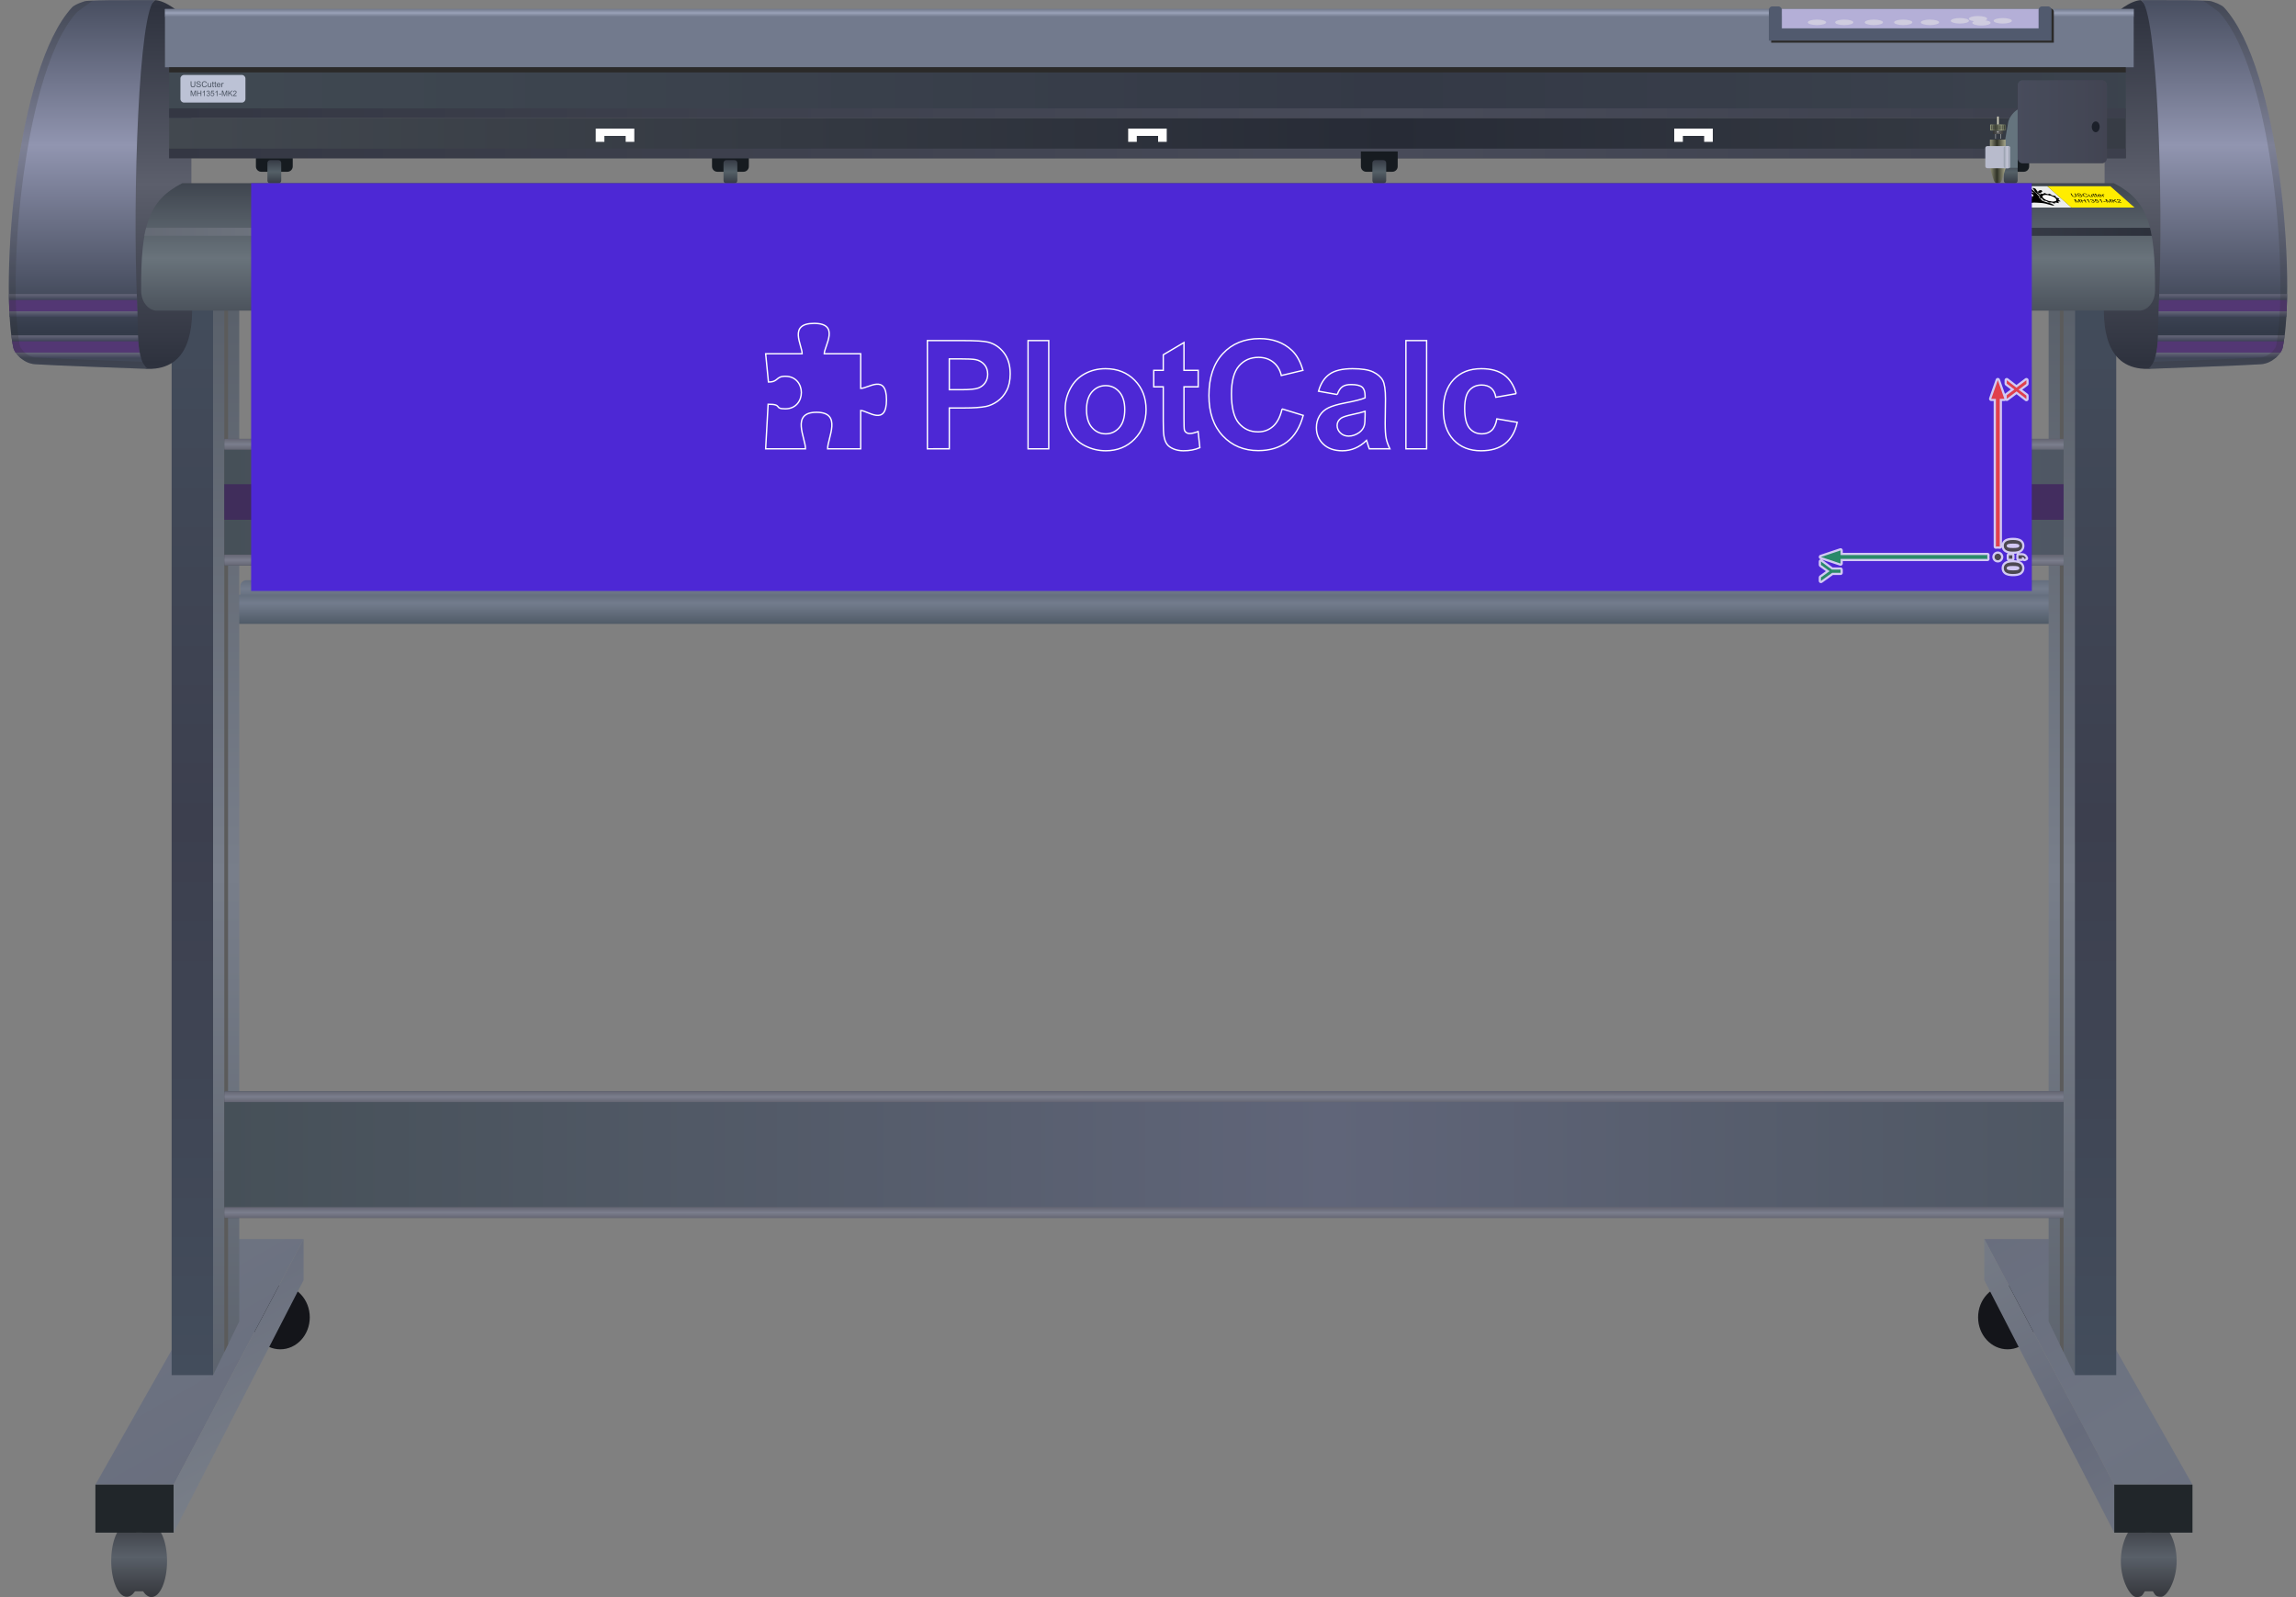 <!-- Creator: plotcalc.com 1000$ --><svg version="1.2" xmlns="http://www.w3.org/2000/svg" viewBox="-1469768 -134783 1689137 1175021" xmlns:xlink="http://www.w3.org/1999/xlink"><rect x="-1469768" y="-134783" width="1689137" height="1175021" fill="#808080" stroke="none"/><defs><linearGradient id="G1" x1="-1281613" x2="-1281613" y1="298302" y2="283221" spreadMethod="reflect" gradientUnits="userSpaceOnUse"><stop offset="0%" stop-color="rgba(115,124,141,1)"/><stop offset="100%" stop-color="rgba(80,91,103,1)"/></linearGradient><linearGradient id="G2" x1="-1293953" x2="-1293952" y1="309017" y2="293936" spreadMethod="reflect" gradientUnits="userSpaceOnUse"><stop offset="0%" stop-color="rgba(115,124,141,1)"/><stop offset="100%" stop-color="rgba(80,91,103,1)"/></linearGradient><linearGradient id="G3" x1="-430137" x2="-430137" y1="1010710" y2="979277" spreadMethod="reflect" gradientUnits="userSpaceOnUse"><stop offset="0%" stop-color="rgba(89,96,105,1)"/><stop offset="100%" stop-color="rgba(51,52,57,1)"/></linearGradient><linearGradient id="G4" x1="-396686" x2="-500531" y1="957528" y2="777663" spreadMethod="reflect" gradientUnits="userSpaceOnUse"><stop offset="0%" stop-color="rgba(104,109,125,1)"/><stop offset="100%" stop-color="rgba(110,116,130,1)"/></linearGradient><linearGradient id="G5" x1="-483258" x2="-483257" y1="470535" y2="64135" spreadMethod="reflect" gradientUnits="userSpaceOnUse"><stop offset="0%" stop-color="rgba(60,63,78,1)"/><stop offset="100%" stop-color="rgba(67,77,92,1)"/></linearGradient><linearGradient id="G6" x1="-502520" x2="-502520" y1="507608" y2="55714" spreadMethod="reflect" gradientUnits="userSpaceOnUse"><stop offset="0%" stop-color="rgba(120,126,138,1)"/><stop offset="100%" stop-color="rgba(87,94,104,1)"/></linearGradient><linearGradient id="G7" x1="-454259" x2="-549867" y1="957528" y2="776818" spreadMethod="reflect" gradientUnits="userSpaceOnUse"><stop offset="0%" stop-color="rgba(122,128,137,1)"/><stop offset="100%" stop-color="rgba(102,107,123,1)"/></linearGradient><linearGradient id="G8" x1="-1368689" x2="-1368688" y1="1010710" y2="979277" spreadMethod="reflect" gradientUnits="userSpaceOnUse"><stop offset="0%" stop-color="rgba(89,96,105,1)"/><stop offset="100%" stop-color="rgba(51,52,57,1)"/></linearGradient><linearGradient id="G9" x1="-1246404" x2="-1350249" y1="957528" y2="777663" spreadMethod="reflect" gradientUnits="userSpaceOnUse"><stop offset="0%" stop-color="rgba(104,109,125,1)"/><stop offset="100%" stop-color="rgba(110,116,130,1)"/></linearGradient><linearGradient id="G10" x1="-1343493" x2="-1343493" y1="470535" y2="64135" spreadMethod="reflect" gradientUnits="userSpaceOnUse"><stop offset="0%" stop-color="rgba(60,63,78,1)"/><stop offset="100%" stop-color="rgba(67,77,92,1)"/></linearGradient><linearGradient id="G11" x1="-1313013" x2="-1313013" y1="507608" y2="55714" spreadMethod="reflect" gradientUnits="userSpaceOnUse"><stop offset="0%" stop-color="rgba(120,126,138,1)"/><stop offset="100%" stop-color="rgba(87,94,104,1)"/></linearGradient><linearGradient id="G12" x1="-1246404" x2="-1342012" y1="957528" y2="776818" spreadMethod="reflect" gradientUnits="userSpaceOnUse"><stop offset="0%" stop-color="rgba(122,128,137,1)"/><stop offset="100%" stop-color="rgba(102,107,123,1)"/></linearGradient><linearGradient id="G13" x1="-1304758" x2="-491513" y1="234685" y2="234685" spreadMethod="reflect" gradientUnits="userSpaceOnUse"><stop offset="0%" stop-color="rgba(70,80,88,1)"/><stop offset="100%" stop-color="rgba(96,101,121,1)"/></linearGradient><linearGradient id="G14" x1="-1304758" x2="-1304757" y1="192087" y2="188118" spreadMethod="reflect" gradientUnits="userSpaceOnUse"><stop offset="0%" stop-color="rgba(123,126,141,1)"/><stop offset="100%" stop-color="rgba(101,102,115,1)"/></linearGradient><linearGradient id="G15" x1="-1304758" x2="-491513" y1="234552" y2="234552" spreadMethod="reflect" gradientUnits="userSpaceOnUse"><stop offset="0%" stop-color="rgba(64,45,91,1)"/><stop offset="100%" stop-color="rgba(73,45,103,1)"/></linearGradient><linearGradient id="G16" x1="-1304758" x2="-1304757" y1="277283" y2="273314" spreadMethod="reflect" gradientUnits="userSpaceOnUse"><stop offset="0%" stop-color="rgba(123,126,141,1)"/><stop offset="100%" stop-color="rgba(101,102,115,1)"/></linearGradient><linearGradient id="G17" x1="-535465" x2="-535465" y1="-8413" y2="-17038" spreadMethod="reflect" gradientUnits="userSpaceOnUse"><stop offset="0%" stop-color="rgba(84,96,103,1)"/><stop offset="100%" stop-color="rgba(54,58,69,1)"/></linearGradient><linearGradient id="G18" x1="-937486" x2="-937486" y1="-8413" y2="-17038" spreadMethod="reflect" gradientUnits="userSpaceOnUse"><stop offset="0%" stop-color="rgba(84,96,103,1)"/><stop offset="100%" stop-color="rgba(54,58,69,1)"/></linearGradient><linearGradient id="G19" x1="-1413636" x2="-1413635" y1="969" y2="-130229" spreadMethod="reflect" gradientUnits="userSpaceOnUse"><stop offset="0%" stop-color="rgba(92,95,108,1)"/><stop offset="100%" stop-color="rgba(46,50,62,1)"/></linearGradient><linearGradient id="G20" x1="-1387936" x2="-1387936" y1="-27822" y2="-165364" spreadMethod="reflect" gradientUnits="userSpaceOnUse"><stop offset="0%" stop-color="rgba(145,149,176,1)"/><stop offset="100%" stop-color="rgba(51,58,73,1)"/></linearGradient><linearGradient id="G21" x1="-1463248" x2="-1463248" y1="85778" y2="81597" spreadMethod="reflect" gradientUnits="userSpaceOnUse"><stop offset="0%" stop-color="rgba(63,68,88,1)"/><stop offset="100%" stop-color="rgba(102,103,122,1)"/></linearGradient><linearGradient id="G22" x1="-1473067" x2="-1473067" y1="98426" y2="94245" spreadMethod="reflect" gradientUnits="userSpaceOnUse"><stop offset="0%" stop-color="rgba(63,68,88,1)"/><stop offset="100%" stop-color="rgba(102,103,122,1)"/></linearGradient><linearGradient id="G23" x1="-1468622" x2="-1468622" y1="116153" y2="111972" spreadMethod="reflect" gradientUnits="userSpaceOnUse"><stop offset="0%" stop-color="rgba(63,68,88,1)"/><stop offset="100%" stop-color="rgba(102,103,122,1)"/></linearGradient><linearGradient id="G24" x1="-1464282" x2="-1464282" y1="128800" y2="124619" spreadMethod="reflect" gradientUnits="userSpaceOnUse"><stop offset="0%" stop-color="rgba(63,68,88,1)"/><stop offset="100%" stop-color="rgba(102,103,122,1)"/></linearGradient><linearGradient id="G25" x1="-1273036" x2="-1273036" y1="-8413" y2="-17038" spreadMethod="reflect" gradientUnits="userSpaceOnUse"><stop offset="0%" stop-color="rgba(84,96,103,1)"/><stop offset="100%" stop-color="rgba(54,58,69,1)"/></linearGradient><linearGradient id="G26" x1="-461887" x2="-461887" y1="969" y2="-130229" spreadMethod="reflect" gradientUnits="userSpaceOnUse"><stop offset="0%" stop-color="rgba(92,95,108,1)"/><stop offset="100%" stop-color="rgba(46,50,62,1)"/></linearGradient><linearGradient id="G27" x1="-359206" x2="-359206" y1="-27822" y2="-165364" spreadMethod="reflect" gradientUnits="userSpaceOnUse"><stop offset="0%" stop-color="rgba(145,149,176,1)"/><stop offset="100%" stop-color="rgba(51,58,73,1)"/></linearGradient><linearGradient id="G28" x1="-421322" x2="-421322" y1="85778" y2="81597" spreadMethod="reflect" gradientUnits="userSpaceOnUse"><stop offset="0%" stop-color="rgba(63,68,88,1)"/><stop offset="100%" stop-color="rgba(102,103,122,1)"/></linearGradient><linearGradient id="G29" x1="-431890" x2="-431890" y1="98426" y2="94245" spreadMethod="reflect" gradientUnits="userSpaceOnUse"><stop offset="0%" stop-color="rgba(63,68,88,1)"/><stop offset="100%" stop-color="rgba(102,103,122,1)"/></linearGradient><linearGradient id="G30" x1="-429476" x2="-429476" y1="116153" y2="111972" spreadMethod="reflect" gradientUnits="userSpaceOnUse"><stop offset="0%" stop-color="rgba(63,68,88,1)"/><stop offset="100%" stop-color="rgba(102,103,122,1)"/></linearGradient><linearGradient id="G31" x1="-430374" x2="-430374" y1="128800" y2="124619" spreadMethod="reflect" gradientUnits="userSpaceOnUse"><stop offset="0%" stop-color="rgba(63,68,88,1)"/><stop offset="100%" stop-color="rgba(102,103,122,1)"/></linearGradient><linearGradient id="G32" x1="-1345341" x2="-445758" y1="-67892" y2="-67892" spreadMethod="reflect" gradientUnits="userSpaceOnUse"><stop offset="0%" stop-color="rgba(64,73,82,1)"/><stop offset="100%" stop-color="rgba(52,57,70,1)"/></linearGradient><linearGradient id="G33" x1="-1345341" x2="-445758" y1="-33179" y2="-33179" spreadMethod="reflect" gradientUnits="userSpaceOnUse"><stop offset="0%" stop-color="rgba(66,72,79,1)"/><stop offset="100%" stop-color="rgba(39,43,54,1)"/></linearGradient><linearGradient id="G34" x1="-1345341" x2="-445758" y1="-51541" y2="-51541" spreadMethod="reflect" gradientUnits="userSpaceOnUse"><stop offset="0%" stop-color="rgba(52,55,67,1)"/><stop offset="100%" stop-color="rgba(72,75,89,1)"/></linearGradient><linearGradient id="G35" x1="-1345341" x2="-445758" y1="-21907" y2="-21907" spreadMethod="reflect" gradientUnits="userSpaceOnUse"><stop offset="0%" stop-color="rgba(52,55,67,1)"/><stop offset="100%" stop-color="rgba(72,75,89,1)"/></linearGradient><linearGradient id="G36" x1="-1348403" x2="-1348403" y1="-125254" y2="-128165" spreadMethod="reflect" gradientUnits="userSpaceOnUse"><stop offset="0%" stop-color="rgba(154,162,184,1)"/><stop offset="100%" stop-color="rgba(112,120,139,1)"/></linearGradient><linearGradient id="G37" x1="-1301601" x2="-1301601" y1="55351" y2="-35113" spreadMethod="reflect" gradientUnits="userSpaceOnUse"><stop offset="0%" stop-color="rgba(105,115,123,1)"/><stop offset="100%" stop-color="rgba(36,40,51,1)"/></linearGradient><linearGradient id="G38" x1="-908748" x2="200916" y1="55351" y2="55350" spreadMethod="reflect" gradientUnits="userSpaceOnUse"><stop offset="0%" stop-color="rgba(146,153,163,1)"/><stop offset="100%" stop-color="rgba(36,40,51,1)"/></linearGradient><linearGradient id="G39" x1="-460126" x2="-460125" y1="-8413" y2="-17038" spreadMethod="reflect" gradientUnits="userSpaceOnUse"><stop offset="0%" stop-color="rgba(84,96,103,1)"/><stop offset="100%" stop-color="rgba(54,58,69,1)"/></linearGradient><linearGradient id="G40" x1="-1304758" x2="-491513" y1="714681" y2="714681" spreadMethod="reflect" gradientUnits="userSpaceOnUse"><stop offset="0%" stop-color="rgba(70,80,88,1)"/><stop offset="100%" stop-color="rgba(96,101,121,1)"/></linearGradient><linearGradient id="G41" x1="-1304758" x2="-1304757" y1="672083" y2="668115" spreadMethod="reflect" gradientUnits="userSpaceOnUse"><stop offset="0%" stop-color="rgba(123,126,141,1)"/><stop offset="100%" stop-color="rgba(101,102,115,1)"/></linearGradient><linearGradient id="G42" x1="-1304758" x2="-1304757" y1="757279" y2="753310" spreadMethod="reflect" gradientUnits="userSpaceOnUse"><stop offset="0%" stop-color="rgba(123,126,141,1)"/><stop offset="100%" stop-color="rgba(101,102,115,1)"/></linearGradient><linearGradient id="G43" x1="-627" x2="-6605" y1="-7941" y2="-7941" spreadMethod="reflect" gradientUnits="userSpaceOnUse"><stop offset="0%" stop-color="rgba(48,50,39,1)"/><stop offset="100%" stop-color="rgba(160,160,133,1)"/></linearGradient><linearGradient id="G44" x1="647" x2="-5070" y1="-37296" y2="-37297" spreadMethod="reflect" gradientUnits="userSpaceOnUse"><stop offset="0%" stop-color="rgba(94,94,94,1)"/><stop offset="100%" stop-color="rgba(36,36,36,1)"/></linearGradient><linearGradient id="G45" x1="-1645" x2="-5657" y1="-41265" y2="-41094" spreadMethod="reflect" gradientUnits="userSpaceOnUse"><stop offset="0%" stop-color="rgba(69,76,61,1)"/><stop offset="100%" stop-color="rgba(158,165,133,1)"/></linearGradient><linearGradient id="G46" x1="1451" x2="81" y1="-46136" y2="-46136" spreadMethod="reflect" gradientUnits="userSpaceOnUse"><stop offset="0%" stop-color="rgba(50,52,41,1)"/><stop offset="100%" stop-color="rgba(209,209,197,1)"/></linearGradient><linearGradient id="G47" x1="11611" x2="6780" y1="-19166" y2="-19166" spreadMethod="reflect" gradientUnits="userSpaceOnUse"><stop offset="0%" stop-color="rgba(101,116,126,1)"/><stop offset="100%" stop-color="rgba(196,198,215,1)"/></linearGradient><linearGradient id="G48" x1="14618" x2="80235" y1="-45195" y2="-45195" spreadMethod="reflect" gradientUnits="userSpaceOnUse"><stop offset="0%" stop-color="rgba(81,87,107,1)"/><stop offset="100%" stop-color="rgba(74,77,95,1)"/></linearGradient><linearGradient id="GS1" x1="0" x2="0" y1="0" y2="25000" gradientUnits="userSpaceOnUse"><stop offset="25%" stop-color="rgba(0,0,0,.2)"/><stop offset="100%" stop-color="rgba(0,0,0,0)"/></linearGradient><linearGradient id="GS2" x1="0" x2="0" y1="300000" y2="100000" gradientUnits="userSpaceOnUse"><stop offset="0%" stop-color="rgba(0,0,0,.1)"/><stop offset="100%" stop-color="rgba(0,0,0,0)"/></linearGradient></defs><path id="theMotionPath" d="M0 0H-1260000H0" /><g><path fill="url(#G1)" d="m-1288458 292084h1324915c2494 0 4535 2009 4535 4465v12502c0 2455-2041 4464-4535 4464h-1324915c-2493 0-4534-2009-4534-4464v-12502c0-2456 2040-4465 4534-4465"/><path fill="url(#G2)" d="m-1301087 302800h1344933c2494 0 4534 2009 4534 4464v12502c0 2456-2040 4465-4534 4465h-1344933c-2493 0-4534-2009-4534-4465v-12502c0-2455 2041-4464 4534-4464"/><path fill="url(#G3)" d="m101932 987321c4470 0 5047 2053 6977 5503h4131c1950-3578 2599-5714 7095-5714 4497 0 11430 11846 11430 26458 0 14612-7160 26458-11430 26458-4269 0-4302-1473-6059-4021h-5941c-1786 2678-1903 4233-6203 4233-4300 0-11430-11846-11430-26458 0-14613 6960-26459 11430-26459"/><path fill="rgba(20,21,26,1)" d="m7189 857957c11983 0 21696-10543 21696-23548 0-13005-9713-23548-21696-23548-11982 0-21696 10543-21696 23548 0 13005 9714 23548 21696 23548"/><path fill="url(#G4)" d="m85634 957528h57574l-102381-180710h-50800z"/><path fill="url(#G5)" d="m56636 876936h30480v-812801h-30480z"/><path fill="url(#G6)" d="m56636 876936l-19262-39495v-812800l19262 39494z"/><path fill="rgba(91,91,91,1)" d="m48380 860009l-2751-5642v-812800l2751 5642z"/><path fill="rgba(33,38,42,1)" d="m85634 957528h57574v35296h-57574z"/><path fill="url(#G7)" d="m85634 957528l-95607-180710v30215l95607 185791z"/><path fill="url(#G8)" d="m-1358309 987321c-2628 0-5047 2053-6977 5503h-4132c-1949-3578-4414-5714-7095-5714-6312 0-11430 11846-11430 26458 0 14612 5118 26458 11430 26458 2226 0 4303-1473 6059-4021h5941c1787 2678 3917 4233 6204 4233 6312 0 11430-11846 11430-26458 0-14613-5118-26459-11430-26459"/><path fill="rgba(20,21,26,1)" d="m-1263566 857957c-11983 0-21696-10543-21696-23548 0-13005 9713-23548 21696-23548 11982 0 21695 10543 21695 23548 0 13005-9713 23548-21695 23548"/><path fill="url(#G9)" d="m-1342012 957528h-57573l102381-180710h50800z"/><path fill="url(#G10)" d="m-1313013 876936h-30480v-812801h30480z"/><path fill="url(#G11)" d="m-1313013 876936l19262-39495v-812800l-19262 39494z"/><path fill="rgba(91,91,91,1)" d="m-1304758 860009l2752-5642v-812800l-2752 5642z"/><path fill="rgba(33,38,42,1)" d="m-1342012 957528h-57573v35296h57573z"/><path fill="url(#G12)" d="m-1342012 957528l95608-180710v30215l-95608 185791z"/><path fill="url(#G13)" d="m-1304758 188118h1353138v93133h-1353138z"/><path fill="url(#G14)" d="m-1304758 188118h1353138v7937h-1353138z"/><path fill="url(#G15)" d="m-1304758 221456h1353138v26193h-1353138z"/><path fill="url(#G16)" d="m-1304758 273314h1353138v7937h-1353138z"/><path fill="rgba(235,236,236,1)" d="m-897785 224396h5878v11515c0 1830 74 3012 216 3551 250 871 838 1573 1770 2097 940 530 2216 792 3838 792 1642 0 2885-248 3723-747 837-500 1338-1108 1506-1835 169-727 257-1929 257-3611v-11762h5878v11174c0 2552-155 4357-473 5411-317 1053-898 1943-1750 2670-844 728-1979 1301-3398 1732-1426 430-3277 648-5567 648-2764 0-4858-233-6284-703-1425-470-2554-1078-3385-1830-831-752-1371-1533-1635-2359-385-1217-574-3017-574-5396zm27735 14364l5716-416c344 1400 1034 2424 2081 3082 1047 658 2459 984 4236 984 1878 0 3297-292 4250-875 953-584 1432-1267 1432-2048 0-505-202-930-601-1286-399-351-1101-658-2101-915-683-178-2237-485-4669-930-3128-574-5324-1276-6587-2112-1777-1172-2663-2602-2663-4288 0-1084 419-2103 1250-3047 838-945 2041-1662 3615-2157 1574-495 3466-742 5696-742 3628 0 6364 589 8195 1771 1838 1182 2797 2755 2892 4728l-5878 149c-250-1098-784-1885-1601-2364-818-480-2048-723-3683-723-1689 0-3013 258-3966 772-615 331-925 772-925 1326 0 504 290 934 871 1291 737 460 2527 934 5372 1429 2844 490 4945 1004 6303 1528 1365 530 2433 1247 3203 2162 770 915 1155 2043 1155 3383 0 1217-459 2359-1385 3423-925 1063-2229 1855-3918 2369-1689 520-3798 777-6318 777-3668 0-6486-619-8452-1860-1966-1237-3135-3042-3520-5411m-26736-13632v10615c0 1024 31 2055 140 3077 75 714 187 1455 409 2153 245 771 761 1453 1438 2065 801 724 1866 1243 3019 1623 1661 548 4077 638 5873 638 1686 0 3612-116 5185-592 1147-347 2209-835 3020-1530 793-680 1273-1486 1534-2354 197-651 277-1368 335-2032 93-1070 115-2150 115-3221v-10442h-3879v11030c0 733-14 1469-67 2202-36 507-88 1030-204 1532-216 928-866 1686-1861 2279-1205 719-2843 911-4354 911-1573 0-3175-227-4447-943-1138-640-1854-1501-2140-2531-124-445-156-952-184-1405-45-763-52-1529-52-2292v-10783zm27880 14284c403 1605 1289 3108 3028 4205 2118 1334 5094 1682 7800 1682 1967 0 4103-160 5932-720 1446-442 2618-1118 3461-2087 807-927 1229-1932 1229-3030 0-1041-251-2101-1007-2999-695-826-1648-1446-2819-1899-767-297-1618-529-2441-729-1188-288-2408-523-3625-734-1577-273-4533-806-5787-1583-773-479-1226-1103-1226-1849 0-790 466-1447 1332-1915 1305-704 2972-914 4559-914 1485 0 3116 184 4308 883 942 553 1478 1345 1778 2183l3995-101c-244-1356-1005-2530-2471-3475-1995-1286-4975-1588-7535-1588-1784 0-3650 164-5302 682-1298 408-2396 1007-3169 1882-713 807-1090 1688-1090 2650 0 1512 802 2734 2332 3745 1490 984 4255 1596 6161 1945 1005 184 2010 371 3009 570 581 115 1183 233 1750 380 909 235 1913 584 2539 1139 567 503 830 1101 830 1752 0 1064-690 1934-1791 2609-1344 823-3188 1046-4891 1046-1773 0-3515-299-4887-1161-1174-738-1841-1766-2218-2844z"/><path fill="rgba(22,27,32,1)" d="m23055-23335v11006c0 2154-1762 3916-3916 3916h-19262c-2153 0-3915-1762-3915-3916v-11006z"/><path fill="url(#G17)" d="m6471-16986h6074c1124 0 2043 920 2043 2043v13059c0 1124-919 2043-2043 2043h-6074c-1123 0-2043-919-2043-2043v-13059c0-1123 920-2043 2043-2043"/><path fill="rgba(22,27,32,1)" d="m-918860-23335v11006c0 2154-1762 3916-3915 3916h-19262c-2154 0-3916-1762-3916-3916v-11006z"/><path fill="url(#G18)" d="m-935443-16986h6074c1123 0 2043 920 2043 2043v13059c0 1124-920 2043-2043 2043h-6074c-1124 0-2043-919-2043-2043v-13059c0-1123 919-2043 2043-2043"/><path fill="url(#G19)" d="m-1387811 130566l26732 6062c31181 575 34337-29933 32110-55983v-198120c-9056-9355-19256-16905-26764-17223l-54516 52783-3387 158750z"/><path fill="url(#G20)" d="m-1361079 136628c-8664-6546-6813-26562-7868-50311-3394-76338 1239-215028 13214-221015-35545 28-36489-85-50307 581-2480 309-8929 2841-10668 4721-41715 45113-53060 202862-43307 250231 789 3705 6921 11797 16193 12383 15526 980 63660 2694 82743 3410"/><path fill="rgba(83,55,116,1)" d="m-1368689 94245c-63-2484-144-5025-258-7610-13-282-24-573-37-857h-94197c65 2919 160 5744 285 8467z"/><path fill="rgba(83,55,116,1)" d="m-1460902 116153h92878c207 3071 507 5908 964 8466h-91362c-850-1308-1393-2528-1593-3466-319-1549-614-3223-887-5000"/><path fill="url(#G21)" d="m-1463174 85778h94204c-60-1373-118-2769-172-4181h-94107c18 1415 44 2808 75 4181"/><path fill="url(#G22)" d="m-1462659 98426h94071c-27-1374-58-2768-93-4181h-94201c67 1420 140 2819 223 4181"/><path fill="url(#G23)" d="m-1460855 116153h92852c-94-1350-170-2745-233-4181h-93199c181 1448 373 2854 580 4181"/><path fill="url(#G24)" d="m-1454411 128800h88421c-402-1289-735-2686-1012-4181h-91209c945 1388 2225 2856 3800 4181"/><path fill="rgba(43,42,41,0.19)" d="m-1361079 136628c-1682-1271-2967-3053-3955-5269-10338-374-26391-901-35732-1263-14215-552-28544-1012-42739-1908-3095-195-5910-1617-8177-3686-1023-934-3097-3289-3397-4686-1496-7249-2164-14994-2597-22376-600-10216-686-20505-498-30736 454-24832 2525-49946 5961-74540 4623-33080 15940-92921 39164-118093 817-712 7376-5559 11697-8404-1423 61-2954 132-4688 216-2480 309-8929 2841-10668 4721-41715 45113-53060 202862-43307 250231 789 3705 6921 11797 16193 12383 15526 980 63660 2694 82743 3410"/><path fill="rgba(22,27,32,1)" d="m-1254409-23335v11006c0 2154-1763 3916-3916 3916h-19262c-2154 0-3916-1762-3916-3916v-11006z"/><path fill="url(#G25)" d="m-1270993-16986h6074c1124 0 2043 920 2043 2043v13059c0 1124-919 2043-2043 2043h-6074c-1124 0-2043-919-2043-2043v-13059c0-1123 919-2043 2043-2043"/><path fill="url(#G26)" d="m137411 130566l-26732 6062c-31181 575-34336-29933-32110-55983v-198120c9057-9355 19256-16905 26765-17223l54515 52783 3387 158750z"/><path fill="url(#G27)" d="m110679 136628c8664-6546 6813-26562 7869-50311 3394-76338-1240-215028-13214-221015 35544 28 36488-85 50306 581 2481 309 8930 2841 10668 4721 41715 45113 53061 202862 43307 250231-788 3705-6921 11798-16192 12383-15527 980-63660 2694-82744 3410"/><path fill="rgba(83,55,116,1)" d="m118289 94245c64-2484 144-5025 259-7610 12-282 24-573 36-857h94197c-65 2919-160 5744-285 8467z"/><path fill="rgba(83,55,116,1)" d="m210503 116153h-92878c-207 3071-508 5908-965 8466h91363c849-1308 1393-2528 1592-3466 319-1549 614-3223 888-5000"/><path fill="url(#G28)" d="m212774 85778h-94203c60-1373 117-2769 172-4181h94106c-18 1415-43 2808-75 4181"/><path fill="url(#G29)" d="m212259 98426h-94071c28-1374 58-2768 93-4181h94201c-67 1420-140 2819-223 4181"/><path fill="url(#G30)" d="m210455 116153h-92852c95-1350 170-2745 233-4181h93200c-182 1448-373 2854-581 4181"/><path fill="url(#G31)" d="m204012 128800h-88421c401-1289 734-2686 1011-4181h91209c-944 1388-2224 2856-3799 4181"/><path fill="rgba(43,42,41,0.19)" d="m110679 136628c1683-1271 2967-3053 3955-5269 10338-374 26391-901 35732-1263 14216-552 28545-1012 42739-1908 3095-195 5910-1617 8178-3686 1022-934 3097-3289 3396-4686 1497-7249 2164-14994 2598-22376 599-10216 685-20505 498-30736-455-24832-2526-49946-5962-74540-4622-33080-15940-92921-39164-118093-816-712-7376-5559-11696-8404 1422 61 2953 132 4687 216 2481 309 8930 2841 10668 4721 41715 45113 53061 202862 43307 250231-788 3705-6921 11798-16192 12383-15527 980-63660 2694-82744 3410"/><path fill="url(#G32)" d="m-1345341-47995h1439477v-39794h-1439477z"/><path fill="rgba(114,122,141,1)" d="m-1348403-128165h1448366v42863h-1448366z"/><path fill="url(#G33)" d="m-1345341-47995h1439477v29633h-1439477z"/><path fill="url(#G34)" d="m-1345341-47995h1439477v-7091h-1439477z"/><path fill="url(#G35)" d="m-1345341-18362h1439477v-7090h-1439477z"/><path fill="rgba(254,254,254,1)" d="m-639785-40163h28364v9737h-6350v-4369h-15664v4369h-6350z"/><path fill="url(#G36)" d="m-1348403-128165h1448366v5821h-1448366z"/><path fill="rgba(43,42,41,1)" d="m-1345341-81492h1439477v-3810h-1439477z"/><path fill="rgba(180,175,215,1)" d="m-158924-128165h190712v14182h-190712z"/><path fill="rgba(207,204,223,1)" d="m-133048-116311c3711 0 6720-908 6720-2029 0-1120-3009-2029-6720-2029-3712 0-6720 909-6720 2029 0 1121 3008 2029 6720 2029"/><path fill="rgba(207,204,223,1)" d="m-112993-116311c3712 0 6721-908 6721-2029 0-1120-3009-2029-6721-2029-3711 0-6720 909-6720 2029 0 1121 3009 2029 6720 2029"/><path fill="rgba(207,204,223,1)" d="m-91191-116311c3712 0 6720-908 6720-2029 0-1120-3008-2029-6720-2029-3711 0-6720 909-6720 2029 0 1121 3009 2029 6720 2029"/><path fill="rgba(207,204,223,1)" d="m-69601-116311c3712 0 6721-908 6721-2029 0-1120-3009-2029-6721-2029-3711 0-6720 909-6720 2029 0 1121 3009 2029 6720 2029"/><path fill="rgba(207,204,223,1)" d="m-49916-116311c3712 0 6720-908 6720-2029 0-1120-3008-2029-6720-2029-3711 0-6720 909-6720 2029 0 1121 3009 2029 6720 2029"/><path fill="rgba(207,204,223,1)" d="m-12027-115976c3711 0 6720-908 6720-2028 0-1121-3009-2029-6720-2029-3712 0-6721 908-6721 2029 0 1120 3009 2028 6721 2028"/><path fill="rgba(207,204,223,1)" d="m-14568-118939c3712 0 6721-908 6721-2029 0-1120-3009-2028-6721-2028-3711 0-6720 908-6720 2028 0 1121 3009 2029 6720 2029"/><path fill="rgba(207,204,223,1)" d="m-27902-117457c3711 0 6720-908 6720-2029 0-1120-3009-2029-6720-2029-3712 0-6721 909-6721 2029 0 1121 3009 2029 6721 2029"/><path fill="rgba(207,204,223,1)" d="m3636-117457c3711 0 6720-908 6720-2029 0-1120-3009-2029-6720-2029-3712 0-6721 909-6721 2029 0 1121 3009 2029 6721 2029"/><path fill="rgba(43,42,41,1)" d="m-161888-112289h193570v-13740c0-1407 1151-2559 2559-2559h4407c1407 0 2559 1152 2559 2559 0 7543 0 15086 0 22630-69321 0-138642 0-207963 0 0-7544 0-3772 0-11315 0-1721 4445-7630 4868 2425"/><path fill="rgba(81,90,110,1)" d="m-165890-130069h4407c1407 0 2559 1151 2559 2559v13739h188912v-13739c0-1408 1152-2559 2559-2559h4408c1407 0 2558 1151 2558 2559 0 7543 0 15086 0 22629-69321 0-138641 0-207962 0 0-7543 0-15086 0-22629 0-1408 1151-2559 2559-2559"/><path fill="url(#G37)" d="m-1354935 93768c-5151-330-10966-5718-11006-14816-212-47270 4991-66040 30268-78952 80433 0 1340628 0 1421062 0 25277 12912 30480 31682 30268 78952-40 9098-5855 14486-11007 14816-93274 0-1366310 0-1459585 0"/><path fill="url(#G38)" d="m-1363527 38735c371-2070 792-4044 1269-5926h1474232c477 1882 897 3856 1269 5926z"/><path fill="rgba(188,194,213,1)" d="m-1334396-79639h42545c1455 0 2646 1191 2646 2646v15028c0 1455-1191 2646-2646 2646h-42545c-1455 0-2646-1191-2646-2646v-15028c0-1455 1191-2646 2646-2646"/><path fill="rgba(75,84,98,1)" d="m-1326694-74943h573v2489c0 434-50 778-147 1033-98 254-275 461-530 621-256 159-590 240-1005 240-403 0-733-70-989-209-256-140-439-340-548-604-110-264-165-624-165-1081v-2489h572v2488c0 374 35 651 104 828 70 178 188 315 357 410 169 97 376 145 620 145 417 0 715-95 893-285 177-191 265-556 265-1098zm1338 2926l536-49c25 217 84 395 178 534 93 139 237 251 433 337 196 86 416 129 661 129 218 0 410-32 576-97 167-66 290-155 371-268 82-114 123-237 123-370 0-134-39-251-118-353-78-100-207-184-388-254-115-44-371-114-768-209-396-96-673-185-831-269-206-109-359-243-459-403-101-159-151-339-151-536 0-219 62-423 185-611 124-190 303-334 541-432 237-98 501-148 791-148 319 0 601 52 845 155 243 102 431 254 563 455 131 199 201 426 211 679l-548 42c-29-272-128-478-298-616-169-140-420-209-751-209-345 0-597 63-755 190-157 126-237 279-237 458 0 154 57 281 168 382 110 99 396 202 860 307 463 105 782 196 954 275 250 115 436 261 555 438 119 177 179 381 179 611 0 230-66 445-197 648-131 202-319 360-565 472-246 112-522 169-830 169-389 0-715-58-978-171-264-113-470-284-619-513-151-227-229-485-237-773m7273-128l572 145c-120 468-334 825-645 1070-310 246-689 370-1137 370-464 0-841-95-1132-284-291-189-512-463-664-821-151-359-227-744-227-1155 0-449 85-840 257-1174 171-334 415-588 731-762 316-173 664-260 1044-260 431 0 793 110 1086 330 294 219 499 527 614 925l-559 132c-100-313-245-542-435-684-190-144-428-215-716-215-330 0-607 80-829 238-222 158-379 372-468 639-90 268-135 544-135 828 0 366 53 686 159 959 107 274 272 478 497 613 225 136 468 203 729 203 319 0 588-92 809-276 221-185 370-457 449-821m3252 1512v-464c-243 354-572 531-989 531-183 0-355-36-514-106-160-71-278-159-356-266-77-107-131-237-162-392-21-104-32-269-32-494v-1933h530v1729c0 276 11 462 32 558 33 139 103 247 211 327 108 79 240 119 399 119 158 0 307-40 445-121 139-82 237-193 295-333 57-139 86-343 86-609v-1670h530v3124zm2457-472l72 467c-148 32-282 47-398 47-192 0-340-30-447-91-105-61-179-140-222-240-44-99-65-308-65-626v-1800h-391v-409h391v-773l530-318v1091h530v409h-530v1830c0 152 9 249 28 292 18 43 48 78 91 104 42 25 102 38 180 38 58 0 136-7 231-21m1673 0l72 467c-149 32-282 47-398 47-192 0-341-30-447-91-105-61-180-140-223-240-43-99-64-308-64-626v-1800h-391v-409h391v-773l530-318v1091h530v409h-530v1830c0 152 9 249 28 292 18 43 48 78 90 104 42 25 103 38 181 38 58 0 135-7 231-21m2654-539l548 72c-86 318-245 566-478 742-233 175-530 264-892 264-456 0-817-141-1084-422-267-280-400-674-400-1181 0-524 134-931 404-1220 270-290 620-434 1051-434 416 0 756 141 1020 425 264 284 397 683 397 1198 0 31-1 78-3 141h-2327c20 342 116 605 291 786 173 182 391 273 651 273 193 0 359-51 496-153 137-103 245-266 326-491m-1734-849h1740c-23-263-91-460-200-591-168-204-386-306-654-306-243 0-447 81-612 244-165 162-256 380-274 653m2945 1860v-3124h475v478c122-221 234-368 337-438 104-71 217-106 341-106 178 0 360 56 544 167l-188 489c-129-72-257-109-386-109-115 0-218 36-310 105-91 69-156 165-195 289-59 187-88 393-88 617v1632z"/><path fill="rgba(235,236,236,1)" d="m15475 17932h38734l-17813-15709h-34078z"/><path fill="rgba(255,237,0,1)" d="m54209 17932h46356l-17814-15709h-46355z"/><path fill="rgba(0,0,0,1)" d="m20150 6808c2534-895 7688 2253 5257 2872-2853 727-7547-2064-5257-2872m14263 6768c-2555-857-1773-986-2999-2065-1461-1284-1638-850-588-1619-1755-1322-683-169-1643-1497-492-682-1232-1213-2006-1926-1635-1507-2088-2495-5021-2951 1177 1465 2999 2687 4751 3970-95-43-218-108-281-133-1865-764-1250-321-2743-731-1941-531-772-367-2411-1134-2031 165 121 770-3913-29-72 701 486 416 104 1018-329 517-500 209-1159 594 1438 939 1023 306 1916 1175 699 680-112 154 625 1040 1708 392 777-55 2503 565 1650 593 560 358 2072 1027 1183-330 319-321 2530-376-54 26-160 40-208 52l-424 105c-2875 703-2003-43-4555 242l-3339 1102c-85-40-81 66-176 96l3581 4408c3441-836 1808-2583 7295-2192 2505 179 4606 137 6943 741 2122 548 4206 1274 6333 1550-1501-1810-4451-2113-7187-3032"/><path fill="rgba(0,0,0,1)" d="m42827 11906c1196 2826-8240 1336-9760-1671-1377-2724 8466-1389 9760 1671m-11644-3429l-362 109c-54 15-140 38-198 54-62 17-152 39-211 55l-435 124c-108-49-166 35-221 66 2595 1825 1233 743 753 1813 1651 763 1231 204 2230 862 1399 920-491-123 771 1152 3017 750 1410-243 4059 1606l2159-195c1505 633 487 404 1983 816 1633-579-1601-1211 3142-286 208-347 71 59-98-407-335-920-784-298-134-747 598-414 567 171 1567-183-985-944-1313-615-1480-1260-174-673 471 122 485-754-111-46-270-87-352-116-3331-1138-1471-856-2569-1843-1121-274-783-137-2198-322-929-569-897-737-1544-1029-1326-597-766-143-1214-85-431 56 329 450-1454-87l-1526-630c-670 144-254 152-557 351-347 228 588 161-563 283-941 100-698-45-2123-383-118 377 518 743 90 1036"/><path fill="rgba(249,249,249,1)" d="m42827 11906c-1294-3060-11137-4395-9760-1671 1520 3007 10956 4497 9760 1671"/><path fill="rgba(249,249,249,1)" d="m20150 6808c-2290 808 2404 3599 5257 2872 2431-619-2723-3767-5257-2872"/><path fill="rgba(0,0,0,1)" d="m31183 8477c-3323-2957-1415-1330-1973-2451-223-449-389-405-736-848-590-751 115-692-1724-1584l-1156-69c97 720 1052 1187 1441 2290 132 371-227 149 1058 1257l1868 1356z"/><path fill="rgba(0,0,0,1)" d="m30254 7384c1272-159 1449-409 1900-776 631-514 1029-520-279-1550-1342 166-2185 560-2259 1275-55 528-673-187 638 1051"/><path fill="rgba(0,0,0,1)" d="m56369 7577h572l770 1421c134 247 192 444 173 589-20 145-132 264-337 355-207 91-516 137-932 137-402 0-754-40-1053-119-300-80-545-195-735-345-191-151-358-356-499-617l-770-1421h572l769 1420c116 214 237 372 361 473 124 101 285 180 484 234 198 55 420 83 664 83 417 0 686-55 805-163 118-109 93-317-74-627zm2243 1670l521-27c92 123 206 225 343 304 136 80 315 144 537 193 222 49 456 73 701 73 218 0 400-18 546-55 146-38 242-89 288-153 47-65 49-136 9-211-42-77-117-144-227-202-109-57-265-105-467-145-129-25-407-65-832-119-426-55-731-106-915-154-239-62-434-139-583-230-151-91-257-193-318-306-67-125-68-241-3-349 65-108 200-190 407-246 207-56 455-85 745-85 319 0 617 30 893 89 275 58 510 145 703 259 194 114 334 244 422 388l-535 24c-113-155-276-273-488-352-213-79-485-119-816-119-345 0-578 36-696 109-119 72-151 159-95 261 47 88 143 161 285 218 141 57 459 116 955 175 496 60 843 113 1040 157 285 66 516 149 690 251 174 100 296 217 368 348 71 132 72 254 3 370-68 116-207 205-419 270-211 64-469 96-777 96-390 0-733-33-1031-97-299-65-558-163-778-293-221-130-379-277-476-442m7233-73l617 83c68 715-814 822-1337 822-464 0-870-54-1220-162-349-108-654-264-917-469-262-205-458-424-585-659-138-256-174-480-106-670 68-191 234-336 496-435 262-99 584-149 963-149 432 0 828 63 1189 188 362 126 662 302 900 529l-519 75c-196-178-413-309-646-391-234-81-495-122-783-122-330 0-583 45-755 136-173 90-263 212-270 365-8 152 33 310 120 472 113 209 266 392 457 548 191 156 419 272 686 350 266 77 530 115 792 115 319 0 560-52 723-157 164-105 229-261 195-469m3720 864c-253-467-160 37-968 37-184 0-366-20-547-60-182-40-328-91-438-151-110-62-205-136-284-225-53-59-115-153-184-281l-599-1104h530l535 987c85 157 154 264 205 318 76 80 180 142 312 187 132 45 277 68 436 68 175 0 559-42 600-259 14-79-20-196-102-347l-517-954h530l966 1784zm2311-270l217 267c-139 18-268 27-384 27-192 0-350-18-475-52-124-35-223-81-297-137-74-57-159-176-257-358l-557-1027h-392l-126-234h391l-239-441 432-182 337 623h530l126 234h-530l567 1044c46 87 86 143 118 167 31 25 72 44 122 59 50 14 114 22 193 22 58 0 133-4 224-12m1673 0l217 267c-139 18-268 27-384 27-192 0-350-18-475-52-124-35-223-81-297-137-74-57-159-176-258-358l-557-1027h-391l-127-234h392l-239-441 431-182 337 623h530l127 234h-530l566 1044c47 87 86 143 119 167 31 25 72 44 122 59 50 14 114 22 192 22 59 0 134-4 225-12m2487-308l570 42c13 181-70 323-248 423-178 100-448 150-811 150-455 0-860-80-1213-240-354-160-609-385-766-674-162-299-154-532 27-697 180-165 486-248 916-248 416 0 800 81 1152 243 352 162 608 390 767 684 9 18 23 45 40 80h-2326c125 195 303 346 534 449 230 104 475 156 735 156 194 0 344-29 449-88 105-58 163-152 174-280m-1996-484h1739c-104-151-232-263-382-338-231-116-481-175-749-175-243 0-421 47-537 140-114 92-138 217-71 373m3520 1062l-967-1784h476l148 273c53-127 120-210 202-250 81-41 183-61 307-61 178 0 377 32 597 96l-38 279c-151-41-290-62-419-62-115 0-208 20-278 59-69 40-105 95-106 165-1 108 34 225 103 353l505 932z"/><path fill="rgba(254,254,254,1)" d="m-1031482-40163h28363v9737h-6350v-4369h-15663v4369h-6350z"/><path fill="rgba(254,254,254,1)" d="m-238053-40163h28363v9737h-6350v-4369h-15663v4369h-6350z"/><path fill="rgba(22,27,32,1)" d="m-441499-23335v11006c0 2154-1762 3916-3916 3916h-19262c-2153 0-3915-1762-3915-3916v-11006z"/><path fill="url(#G39)" d="m-458083-16986h6074c1124 0 2043 920 2043 2043v13059c0 1124-919 2043-2043 2043h-6074c-1124 0-2043-919-2043-2043v-13059c0-1123 919-2043 2043-2043"/><path fill="rgba(235,236,236,1)" d="m-665672 245954v-22934h5401l6440 16234c595 1511 1027 2643 1299 3396 311-833 799-2061 1458-3679l6554-15951h4824v22934h-3461v-19186l-7949 19186h-3245l-7860-19539v19539zm31909 0v-22934h3613v9449h14071v-9449h3613v22934h-3613v-10794h-14071v10794zm49098 0h-3346v-17948c-805 651-1864 1297-3170 1943-1305 646-2484 1132-3524 1452v-2722c1870-737 3505-1634 4906-2691 1401-1052 2396-2071 2979-3064h2155zm8602-6086l3347-384c386 1601 1033 2755 1952 3459 919 705 2047 1057 3385 1057 1584 0 2922-459 3999-1377 1078-918 1617-2055 1617-3411 0-1292-501-2360-1509-3204-1002-838-2276-1259-3829-1259-633 0-1419 106-2364 315l374-2467c222 22 406 32 539 32 1432 0 2713-315 3860-939 1141-625 1712-1586 1712-2883 0-1031-419-1885-1249-2563-830-678-1902-1014-3214-1014-1306 0-2389 347-3258 1041-868 694-1426 1735-1673 3123l-3347-513c412-1889 1337-3357 2789-4398 1445-1042 3252-1559 5407-1559 1483 0 2852 267 4101 806 1255 534 2212 1265 2871 2189 666 928 995 1911 995 2952 0 987-317 1884-944 2696-634 811-1572 1457-2808 1938 1610 309 2859 961 3752 1948 888 983 1332 2221 1332 3700 0 2002-869 3705-2599 5098-1737 1394-3930 2088-6580 2088-2389 0-4373-604-5952-1805-1584-1201-2484-2754-2706-4666m21151 64l3499-224c260 1436 862 2515 1801 3241 938 720 2085 1083 3435 1083 1629 0 2992-512 4101-1532 1103-1025 1654-2381 1654-4068 0-1607-526-2872-1584-3801-1059-929-2460-1393-4203-1393-1083 0-2053 208-2915 624-856 417-1528 956-2022 1618l-3157-384 2624-11788h13501v2691h-10832l-1452 6187c1629-966 3341-1447 5128-1447 2371 0 4374 694 6003 2082 1629 1388 2447 3172 2447 5350 0 2076-717 3870-2149 5381-1743 1858-4127 2787-7144 2787-2472 0-4488-588-6053-1757-1566-1169-2459-2717-2682-4650m33703 6022h-3347v-17948c-805 651-1863 1297-3169 1943-1306 646-2485 1132-3525 1452v-2722c1870-737 3506-1634 4907-2691 1400-1052 2396-2071 2979-3064h2155zm8183-6887v-2818h10344v2818zm14338 6887v-22934h5400l6440 16234c596 1511 1027 2643 1300 3396 310-833 798-2061 1457-3679l6555-15951h4823v22934h-3461v-19186l-7948 19186h-3246l-7859-19539v19539zm31604 0v-22934h3613v11371l13526-11371h4881l-11422 9300 11916 13634h-4753l-9692-11574-4456 3630v7944zm41720-2690v2690h-18026c-26-678 107-1329 392-1959 463-1030 1205-2050 2225-3048 1021-999 2479-2152 4374-3460 2947-2044 4950-3662 5996-4858 1052-1196 1579-2327 1579-3395 0-1116-476-2055-1427-2824-950-764-2193-1148-3720-1148-1617 0-2910 406-3880 1217-969 806-1457 1927-1470 3364l-3423-289c235-2157 1122-3801 2656-4933 1540-1131 3600-1697 6193-1697 2611 0 4684 608 6205 1831 1528 1222 2288 2739 2288 4543 0 918-221 1820-672 2707-443 891-1185 1825-2218 2808-1040 977-2757 2327-5153 4036-2009 1420-3303 2381-3873 2888-571 507-1040 1014-1414 1527zm-390446-5746l3966 712c-828 2312-2317 4070-4467 5283-2149 1213-4779 1822-7889 1822-3214 0-5829-466-7847-1401-2017-931-3548-2283-4598-4050-1051-1772-1580-3669-1580-5698 0-2213 592-4144 1781-5793 1190-1648 2881-2901 5072-3757 2191-857 4605-1282 7235-1282 2991 0 5503 539 7534 1623 2039 1085 3458 2605 4258 4565l-3882 654c-689-1545-1698-2674-3013-3377-1314-708-2970-1059-4967-1059-2288 0-4208 391-5746 1173-1537 782-2623 1837-3242 3154-626 1321-939 2683-939 4084 0 1807 369 3386 1106 4733 738 1351 1885 2356 3444 3025 1558 668 3242 1000 5057 1000 2213 0 4077-456 5608-1362 1530-911 2567-2257 3109-4049m22547 7460v-2292c-1683 1748-3965 2619-6852 2619-1273 0-2463-173-3569-520-1106-351-1927-787-2463-1312-535-529-911-1173-1127-1936-146-514-222-1326-222-2435v-9540h3673v8530c0 1361 76 2282 222 2752 230 688 717 1223 1468 1614 745 391 1663 589 2762 589 1099 0 2129-198 3089-599 960-401 1642-950 2045-1638 397-688 598-1693 598-3005v-8243h3674v15416zm17037-2332l501 2307c-1029 154-1954 233-2762 233-1328 0-2358-148-3095-450-731-302-1246-694-1545-1184-299-490-445-1520-445-3089v-8881h-2713v-2020h2713v-3812l3673-1570v5382h3673v2020h-3673v9030c0 747 63 1227 195 1440 125 213 334 382 626 510 292 124 710 188 1252 188 404 0 939-34 1600-104m11597 0l501 2307c-1029 154-1954 233-2762 233-1328 0-2358-148-3095-450-731-302-1246-694-1545-1184-299-490-445-1520-445-3089v-8881h-2713v-2020h2713v-3812l3673-1570v5382h3673v2020h-3673v9030c0 747 63 1227 195 1440 125 213 334 382 626 510 292 124 710 188 1252 188 404 0 939-34 1600-104m18401-2658l3799 356c-592 1570-1698 2793-3312 3659-1614 866-3673 1302-6185 1302-3158 0-5662-693-7513-2079-1850-1382-2776-3327-2776-5827 0-2585 932-4595 2804-6020 1871-1431 4299-2144 7284-2144 2887 0 5245 698 7075 2099 1829 1401 2748 3372 2748 5911 0 154-7 386-21 693h-16133c139 1688 807 2986 2017 3882 1204 896 2714 1346 4515 1346 1343 0 2491-252 3437-757 953-505 1705-1312 2261-2421m-12021-4188h12063c-160-1297-626-2268-1385-2916-1161-1005-2678-1510-4535-1510-1684 0-3096 401-4244 1203-1141 802-1774 1876-1899 3223m20418 9178v-15416h3297v2361c842-1094 1621-1817 2338-2163 716-352 1503-525 2358-525 1239 0 2498 277 3778 827l-1308 2411c-891-357-1781-535-2671-535-801 0-1517 173-2150 515-633 342-1085 817-1357 1426-410 925-612 1940-612 3044v8055zm22783 357l8683-21981h2956l-8682 21981z"/><path fill="url(#G40)" d="m-1304758 668115h1353138v93133h-1353138z"/><path fill="url(#G41)" d="m-1304758 668115h1353138v7937h-1353138z"/><path fill="url(#G42)" d="m-1304758 753310h1353138v7938h-1353138z"/><path fill="rgba(75,84,98,1)" d="m-1329474-64120v-3999h793l946 2831c87 263 151 461 191 592 45-145 117-359 214-642l962-2781h709v3999h-509v-3346l-1167 3346h-477l-1154-3407v3407zm4686 0v-3999h531v1648h2066v-1648h531v3999h-531v-1882h-2066v1882zm5659 0h-492v-3129c-118 113-274 226-465 338-192 113-365 198-518 254v-475c275-129 515-285 721-469 205-184 351-362 437-535h317zm1263-1061l491-67c57 279 152 480 287 603 135 123 301 184 497 184 233 0 429-80 587-240 159-160 238-358 238-595 0-225-74-411-222-558-147-146-334-220-562-220-93 0-208 19-347 55l55-430c32 4 59 6 79 6 210 0 398-55 567-164 167-109 251-277 251-503 0-180-61-328-183-447-122-118-280-177-472-177-192 0-351 61-479 182-127 121-209 303-245 545l-492-90c61-329 196-585 410-767 212-181 477-272 794-272 217 0 419 47 602 141 184 93 325 220 422 382 97 162 146 333 146 514 0 172-47 329-139 470-93 142-231 255-412 338 236 54 420 168 551 340 130 171 195 387 195 645 0 349-127 646-381 889-255 243-578 364-967 364-351 0-642-105-874-315-232-209-365-480-397-813m3106 11l514-39c38 250 126 438 264 565 138 126 307 189 505 189 239 0 439-89 602-267 162-179 243-415 243-709 0-281-77-501-233-663-155-162-361-243-617-243-159 0-301 36-428 109-126 72-224 166-297 282l-463-67 385-2056h1982v469h-1590l-214 1079c240-168 491-252 754-252 348 0 642 121 881 363 239 242 359 553 359 933 0 362-105 675-315 938-256 324-606 486-1049 486-363 0-659-102-889-306-230-204-361-474-394-811m4949 1050h-491v-3129c-118 113-274 226-465 338-192 113-365 198-518 254v-475c275-129 515-285 721-469 205-184 351-362 437-535h316zm1202-1201v-491h1519v491zm2106 1201v-3999h793l946 2831c87 263 151 461 191 592 45-145 117-359 214-642l962-2781h709v3999h-509v-3346l-1167 3346h-477l-1154-3407v3407zm4641 0v-3999h531v1983l1986-1983h717l-1677 1622 1750 2377h-699l-1423-2018-654 633v1385zm6127-469v469h-2647c-4-118 15-232 57-342 68-179 177-357 327-531 150-174 364-375 642-603 433-357 727-639 881-847 155-209 232-406 232-592 0-195-70-359-210-493-139-133-322-200-546-200-237 0-427 71-570 212-142 141-214 336-216 587l-502-51c34-376 164-662 390-860 226-197 528-296 909-296 384 0 688 107 912 320 224 213 335 477 335 792 0 160-32 317-98 472-65 155-174 318-326 489-153 171-405 406-757 704-295 248-485 415-569 504-83 88-152 177-207 266z"/><path fill="rgba(0,0,0,1)" d="m57292 14172l-1129-2308h793l1745 1634c162 152 281 266 358 342 5-84 16-208 33-371l177-1605h709l1129 2308h-508l-945-1931-223 1931h-476l-2116-1966 962 1966zm4686 0l-1129-2308h531l465 951h2066l-465-951h531l1129 2308h-531l-531-1086h-2067l532 1086zm5659 0h-492l-883-1806c-86 65-210 130-370 195-160 65-309 114-446 146l-134-274c238-74 434-164 588-271 154-105 250-208 286-308h317zm963-612l473-39c136 161 287 277 457 348 170 71 353 107 549 107 233 0 407-47 520-139 113-92 136-207 69-343-63-130-190-238-379-323-188-84-396-127-624-127-93 0-204 11-332 32l-67-248c34 2 62 3 81 3 211 0 383-32 521-95 136-62 173-159 109-290-51-103-154-189-309-258-156-68-330-102-522-102-192 0-334 35-427 105-94 70-125 175-92 314l-517-51c-33-190 31-338 193-443 161-105 401-157 717-157 218 0 432 27 642 81 211 54 387 128 530 221 143 93 240 192 291 297 48 99 46 189-6 271-53 82-159 147-317 195 252 31 467 97 647 196 179 99 305 224 378 373 98 201 55 373-131 513-186 140-474 210-863 210-351 0-672-61-963-182-292-121-501-277-628-469m3110 6l503-22c109 144 250 253 424 326 173 72 359 109 558 109 239 0 414-52 526-154 112-103 126-240 43-410-79-162-219-289-420-382-201-94-430-141-686-141-159 0-291 21-397 63-105 42-177 96-217 163l-483-39-195-1186h1983l132 271h-1590l91 623c192-98 419-146 682-146 348 0 676 70 984 209 308 140 515 320 622 539 103 209 86 389-50 542-165 186-469 280-912 280-363 0-688-59-975-177-288-118-495-273-623-468m5246 606h-492l-883-1806c-87 65-210 130-370 195-160 65-309 114-446 146l-134-274c238-74 434-164 588-271 154-105 250-208 286-308h317zm863-693l-139-284h1519l139 284zm2444 693l-1129-2308h793l1745 1634c162 152 281 266 358 342 5-84 16-208 33-371l177-1605h709l1129 2308h-508l-945-1931-223 1931h-476l-2117-1966 963 1966zm4641 0l-1129-2308h531l560 1144 1426-1144h717l-1219 936 2421 1372h-698l-1993-1165-476 366 391 799zm5995-270l132 270h-2647c-37-68-50-133-39-197 17-104 76-206 177-307 101-100 258-216 472-348 332-206 547-369 641-489 96-120 117-234 65-342-55-112-171-207-349-284-177-77-378-116-602-116-238 0-408 41-510 123-103 81-119 194-51 338l-517-29c-71-217-22-382 148-496 170-114 445-171 825-171 384 0 718 61 1002 185 284 123 471 275 560 457 45 92 57 183 34 272-21 90-84 184-187 283-105 98-290 234-558 406-225 143-368 240-427 291-59 51-103 102-132 154z"/></g><g><path fill="rgba(101,116,126,1)" d="m14618-11329v-42862c-2431 1215-5953 5178-6879 8863l-5953 33999z"/><path fill="url(#G43)" d="m-5789-11013l2746 8632c396 1247 1072 2381 2381 2381h1324c1309 0 1984-1133 2381-2381l2746-8632v-24100c0-570-466-1036-1036-1036h-9506c-570 0-1036 466-1036 1036z"/><path fill="rgba(184,187,204,1)" d="m7737-11013h-15474c-802 0-1459-657-1459-1459v-13387c0-803 657-1459 1459-1459h15474c802 0 1459 656 1459 1459v13387c0 802-657 1459-1459 1459"/><path fill="url(#G44)" d="m3769-38761h-7375v2612h7375z"/><path fill="url(#G45)" d="m5390-38761h-10617c-237 0-430-194-430-430v-3605c0-237 193-430 430-430h10617c236 0 430 193 430 430v3605c0 236-194 430-430 430"/><path fill="url(#G46)" d="m843-49047h-1523c-100 0-182 82-182 182v5457c0 100 82 182 182 182h1523c100 0 181-82 181-182v-5457c0-100-81-182-181-182"/><path fill="url(#G47)" d="m7737-11013h-1914c-802 0-1459-657-1459-1459v-13387c0-803 657-1459 1459-1459h1914c802 0 1459 657 1459 1459v13387c0 802-657 1459-1459 1459"/><path fill="rgba(178,179,179,1)" d="m-15-37134c-323 0-586-262-586-586 0-324 263-586 586-586 324 0 587 262 587 586 0 324-263 586-587 586"/><path fill="rgba(178,179,179,1)" d="m2414-36149h-413v3418h413z"/><path fill="rgba(178,179,179,1)" d="m-1433-36149h-413v3418h413z"/><path fill="rgba(43,42,41,1)" d="m288-42702h-413v3417h413z"/><path fill="rgba(43,42,41,1)" d="m1506-42702h-413v3417h413z"/><path fill="rgba(43,42,41,1)" d="m-1015-42702h-414v3417h414z"/><path fill="rgba(43,42,41,1)" d="m-3297-42702h-414v3417h414z"/><path fill="rgba(43,42,41,1)" d="m-2079-42702h-413v3417h413z"/><path fill="rgba(43,42,41,1)" d="m-4601-42702h-413v3417h413z"/><path fill="rgba(43,42,41,1)" d="m3946-42702h-414v3417h414z"/><path fill="rgba(43,42,41,1)" d="m5164-42702h-413v3417h413z"/><path fill="rgba(43,42,41,1)" d="m2642-42702h-413v3417h413z"/><path fill="url(#G48)" d="m18322-14635h58209c2037 0 3704-1667 3704-3704v-53711c0-2037-1667-3704-3704-3704h-58209c-2037 0-3704 1667-3704 3704v53711c0 2037 1667 3704 3704 3704"/><path fill="rgba(43,42,41,0.23)" d="m18322-14635h58209c2037 0 3704-1667 3704-3704v-53711c0-2037-1667-3704-3704-3704h-58209c-2037 0-3704 1667-3704 3704v53711c0 2037 1667 3704 3704 3704m0-2040h58209c911 0 1664-753 1664-1664v-53711c0-911-753-1664-1664-1664h-58209c-911 0-1664 753-1664 1664v53711c0 911 753 1664 1664 1664"/><path fill="rgba(28,32,42,1)" d="m72032-45458c1608 0 2911 1777 2911 3969 0 2191-1303 3968-2911 3968-1607 0-2910-1777-2910-3968 0-2192 1303-3969 2910-3969"/><animateMotion dur="5s" repeatCount="indefinite"><mpath xlink:href="#theMotionPath" /></animateMotion></g><rect fill="rgba(77,40,213,1)" x="-1285000" y="0" width="1310000" height="300000"/><g transform="translate(-630000 150000)"><path stroke-width="1000" stroke="rgba(255,255,255,1)" fill="none" d="m275705 4829l-15012 2668c-500-2984-1649-5226-3447-6746-1797-1501-4114-2261-6968-2261-3799 0-6839 1316-9100 3948-2261 2631-3391 7024-3391 13195 0 6858 1149 11695 3447 14530 2298 2836 5374 4244 9229 4244 2892 0 5264-834 7098-2483 1854-1650 3151-4485 3911-8525l15012 2557c-1557 6895-4541 12102-8952 15624-4411 3521-10323 5282-17754 5282-8415 0-15142-2669-20146-7988-5023-5338-7525-12714-7525-22147 0-9545 2521-16958 7543-22277 5023-5319 11825-7969 20406-7969 7005 0 12584 1519 16735 4540 4133 3021 7098 7617 8914 13808m-81156 40587v-79618h15234v79618zm-30043-27577c-1946 648-5041 1427-9285 2335-4225 908-7005 1798-8303 2650-1983 1427-2983 3206-2983 5375 0 2150 797 3984 2390 5541 1594 1557 3614 2335 6079 2335 2743 0 5375-908 7877-2705 1835-1390 3058-3058 3632-5060 390-1297 593-3781 593-7432zm-20460-12343l-13789-2447c1557-5634 4244-9804 8044-12509 3799-2706 9451-4059 16939-4059 6802 0 11880 797 15216 2409 3317 1612 5671 3651 7024 6134 1353 2484 2038 7025 2038 13659l-222 17792c0 5060 241 8804 723 11213 481 2409 1390 4985 2724 7728h-15123c-389-1001-890-2483-1464-4448-241-908-426-1501-538-1779-2594 2557-5374 4466-8339 5745-2966 1279-6116 1928-9471 1928-5912 0-10582-1613-13992-4837-3411-3207-5116-7284-5116-12214 0-3243 779-6153 2336-8710 1556-2539 3725-4504 6542-5857 2798-1353 6839-2539 12120-3558 7117-1335 12066-2595 14808-3744v-1538c0-2966-722-5078-2168-6357-1464-1260-4207-1890-8229-1890-2724 0-4837 537-6357 1631-1538 1074-2761 2983-3706 5708m-40606 10564l15568 4781c-2391 8766-6376 15271-11936 19534-5560 4244-12602 6376-21146 6376-10582 0-19275-3615-26095-10842-6802-7228-10212-17107-10212-29654 0-13251 3429-23555 10268-30894 6838-7339 15846-11009 27003-11009 9748 0 17662 2891 23740 8655 3633 3410 6339 8303 8155 14697l-15901 3781c-945-4115-2910-7377-5894-9767-3002-2391-6635-3577-10897-3577-5912 0-10713 2112-14382 6357-3688 4225-5523 11082-5523 20571 0 10045 1816 17218 5430 21480 3633 4282 8340 6413 14141 6413 4281 0 7969-1353 11046-4078 3076-2724 5300-6986 6635-12824m-61716-28356v12121h-10453v23370c0 4744 93 7506 297 8284 204 779 649 1427 1372 1946 704 501 1556 760 2576 760 1427 0 3465-482 6153-1464l1278 11861c-3539 1520-7543 2280-12028 2280-2742 0-5207-464-7413-1390-2205-927-3818-2132-4837-3596-1038-1482-1742-3465-2150-5986-315-1779-482-5375-482-10805v-25260h-7005v-12121h7005v-11454l15234-9007v20461zm-82157 28967c0 5727 1353 10119 4059 13159 2724 3058 6060 4577 10045 4577 3966 0 7302-1519 9989-4577 2687-3040 4040-7469 4040-13270 0-5653-1353-10008-4040-13047-2687-3058-6023-4578-9989-4578-3985 0-7321 1520-10045 4578-2706 3039-4059 7431-4059 13158m-15679-815c0-5078 1241-9990 3743-14734 2502-4763 6042-8377 10620-10879 4578-2502 9674-3762 15327-3762 8729 0 15864 2835 21443 8506 5578 5690 8358 12844 8358 21517 0 8748-2817 15994-8432 21740-5635 5745-12714 8618-21258 8618-5282 0-10323-1205-15123-3596-4782-2390-8433-5893-10935-10527-2502-4614-3743-10248-3743-16883m-27337 29560v-79618h15234v79618zm-57934-66163v22684h8766c6320 0 10527-426 12658-1260 2131-834 3799-2131 5004-3929 1204-1779 1816-3836 1816-6208 0-2910-852-5301-2539-7191-1705-1891-3836-3077-6449-3559-1909-352-5746-537-11528-537zm-16124 66163v-79618h25779c9767 0 16124 389 19090 1186 4559 1204 8377 3799 11453 7802 3077 4003 4615 9174 4615 15513 0 4892-890 8988-2651 12324-1779 3336-4021 5949-6745 7858-2725 1890-5505 3151-8322 3762-3836 760-9378 1149-16643 1149h-10452v30024z"/><path stroke-width="1000" stroke="rgba(255,255,255,1)" fill="none" d="m-276484-24505h26839c94-6279-10508-22332 8796-22357 19416-24 7526 16756 7444 22357h26839v25488c5574 0 18923-10984 18973 8346 51 19957-13994 7894-18973 7894v28193h-24359c0-7971 11052-26866-8118-26866-19171 0-8120 18894-8120 26866h-29321l1805-32787c11049-21 3914 3384 12629 3384 15775 0 15775-23962 0-23962-7114 0-4889 4273-12392 4221z"/></g><rect fill="url(#GS1)" x="-1285000" y="0" width="1310000" height="25000" /><rect fill="url(#GS2)" x="-1285000" y="100000" width="1310000" height="200000" /><g transform="translate(0 275000) rotate(-90) scale(3)"><path fill="rgba(254,254,254,0.75)" d="m3321 1015c327 100 614 292 842 581 455 575 547 1428 547 2136 0 711-93 1563-550 2140-355 449-855 658-1423 658-590 0-1094-238-1461-700-142-178-245-388-320-615v455c0 241-16 503-85 734-71 238-204 445-383 617-182 174-401 298-637 383-263 95-553-25-672-279l-164-351c-68-145-71-296-8-442 25-58 58-109 97-153-46-79-73-171-73-269v-712c-82 246-195 476-352 674-355 449-854 658-1423 658-591 0-1094-237-1462-700-439-552-511-1428-511-2106 0-711 94-1558 549-2134 356-450 855-658 1424-658 571 0 1069 213 1426 664 197 249 326 550 409 869 89-175 272-294 481-294h844c211 0 395 122 484 300 83-323 213-628 414-881 267-338 615-540 1013-619-74-33-140-83-196-150-106-128-146-281-115-444 23-124 34-251 34-377 0-126-11-253-34-377-31-163 9-316 115-444 106-127 249-194 415-194h35695v-598c0-181 80-336 228-441 147-104 321-128 491-69l4590 1614c220 77 360 276 360 509 0 233-140 432-360 509l-3550 1248c43 31 81 70 114 115l971 1307 995-1311c106-139 256-214 430-214h843c211 0 392 113 485 303 93 189 71 401-58 568l-1590 2048 1594 2113c127 167 146 378 53 566-94 187-274 299-484 299h-892c-176 0-328-76-433-217l-1002-1341-1021 1344c-106 139-256 214-430 214h-843c-211 0-392-113-485-303-93-190-71-402 58-569l1619-2083-1567-2077c-126-167-145-378-52-566 7-14 15-28 23-42-57-86-87-187-87-298v-598zm-2484 3713c-43-256-63-518-70-763-95 81-217 130-351 130h-844c-132 0-253-47-347-126-8 248-29 507-76 760 100-124 252-204 423-204h844c170 0 322 80 421 203m-1509-47794c-3 5-6 10-10 15l-1878 2541v1954c0 298-243 540-540 540h-782c-298 0-541-242-541-540v-1889l-1882-2612c-121-168-137-376-42-561 94-185 273-294 480-294h864c179 0 334 79 439 226l1080 1513 1100-1516c105-145 258-223 437-223h831c209 0 388 110 482 297 42 83 62 172 59 260l63-187c75-224 276-368 512-368 236 0 437 144 512 368l1613 4813c57 170 31 342-74 487-104 146-259 225-438 225h-598v35471c0 166-67 309-194 415-128 106-281 146-444 115-124-23-251-34-377-34-126 0-253 11-377 34-163 31-316-9-444-115-127-106-194-249-194-415v-35471h-598c-179 0-334-79-438-225-105-145-131-317-74-487zm672 44416c-745 0-1350-605-1350-1350 0-745 605-1350 1350-1350 745 0 1350 605 1350 1350 0 745-605 1350-1350 1350"/><path fill="rgba(227,30,36,0.80)" d="m43353 7011h-892l-1432-1915-1454 1915h-843l1872-2411-1816-2406h893l1399 1885 1430-1885h843l-1843 2374z"/><path fill="rgba(0,122,70,0.80)" d="m475-2546v-36011h1138l-1613-4813-1613 4813h1138v36011c154-29 313-44 475-44 162 0 321 15 475 44"/><path fill="rgba(227,30,36,0.80)" d="m2546 475h36235v1138l4589-1613-4589-1613v1138h-36235c29 154 44 313 44 475 0 162-15 321-44 475"/><path fill="rgba(43,42,41,0.80)" d="m0 810c447 0 810-363 810-810 0-447-363-810-810-810-447 0-810 363-810 810 0 447 363 810 810 810"/><path fill="rgba(0,122,70,0.80)" d="m-1116-43372l-1984 2684v2132h-782v-2064l-1985-2752h864l1516 2123 1540-2123z"/><path fill="rgba(43,42,41,0.80)" d="m-2744 1472c427 0 761 153 1002 459 287 361 431 962 431 1801 0 837-145 1439-434 1805-239 302-572 453-999 453-430 0-776-165-1039-496-263-331-394-922-394-1770 0-834 144-1434 433-1799 239-302 572-453 1000-453m0 702c-101 0-191 33-269 99-79 65-141 182-184 351-58 219-87 589-87 1108 0 520 26 876 77 1070 52 195 116 324 195 389 78 64 167 96 268 96 101 0 191-33 270-98 78-65 140-182 183-352 57-217 86-585 86-1105 0-519-26-875-77-1070-51-194-116-324-194-389-78-66-167-99-268-99m2316 1381v-844h844v844zm0 1510h844v605c0 245-20 439-63 580-42 142-122 269-239 381-117 113-266 200-446 265l-164-351c169-57 289-135 361-234 71-101 109-235 113-401h-406zm3165-3593c427 0 761 153 1003 459 286 361 430 962 430 1801 0 837-145 1439-434 1805-239 302-572 453-999 453-429 0-776-165-1039-496-263-331-394-922-394-1770 0-834 145-1434 433-1799 240-302 572-453 1000-453m0 702c-101 0-191 33-269 99-79 65-141 182-184 351-58 219-87 589-87 1108 0 520 26 876 78 1070 51 195 116 324 194 389 78 64 167 96 268 96 101 0 191-33 270-98 78-65 140-182 183-352 58-217 86-585 86-1105 0-519-25-875-77-1070-51-194-116-324-194-389-78-66-167-99-268-99"/></g></svg>